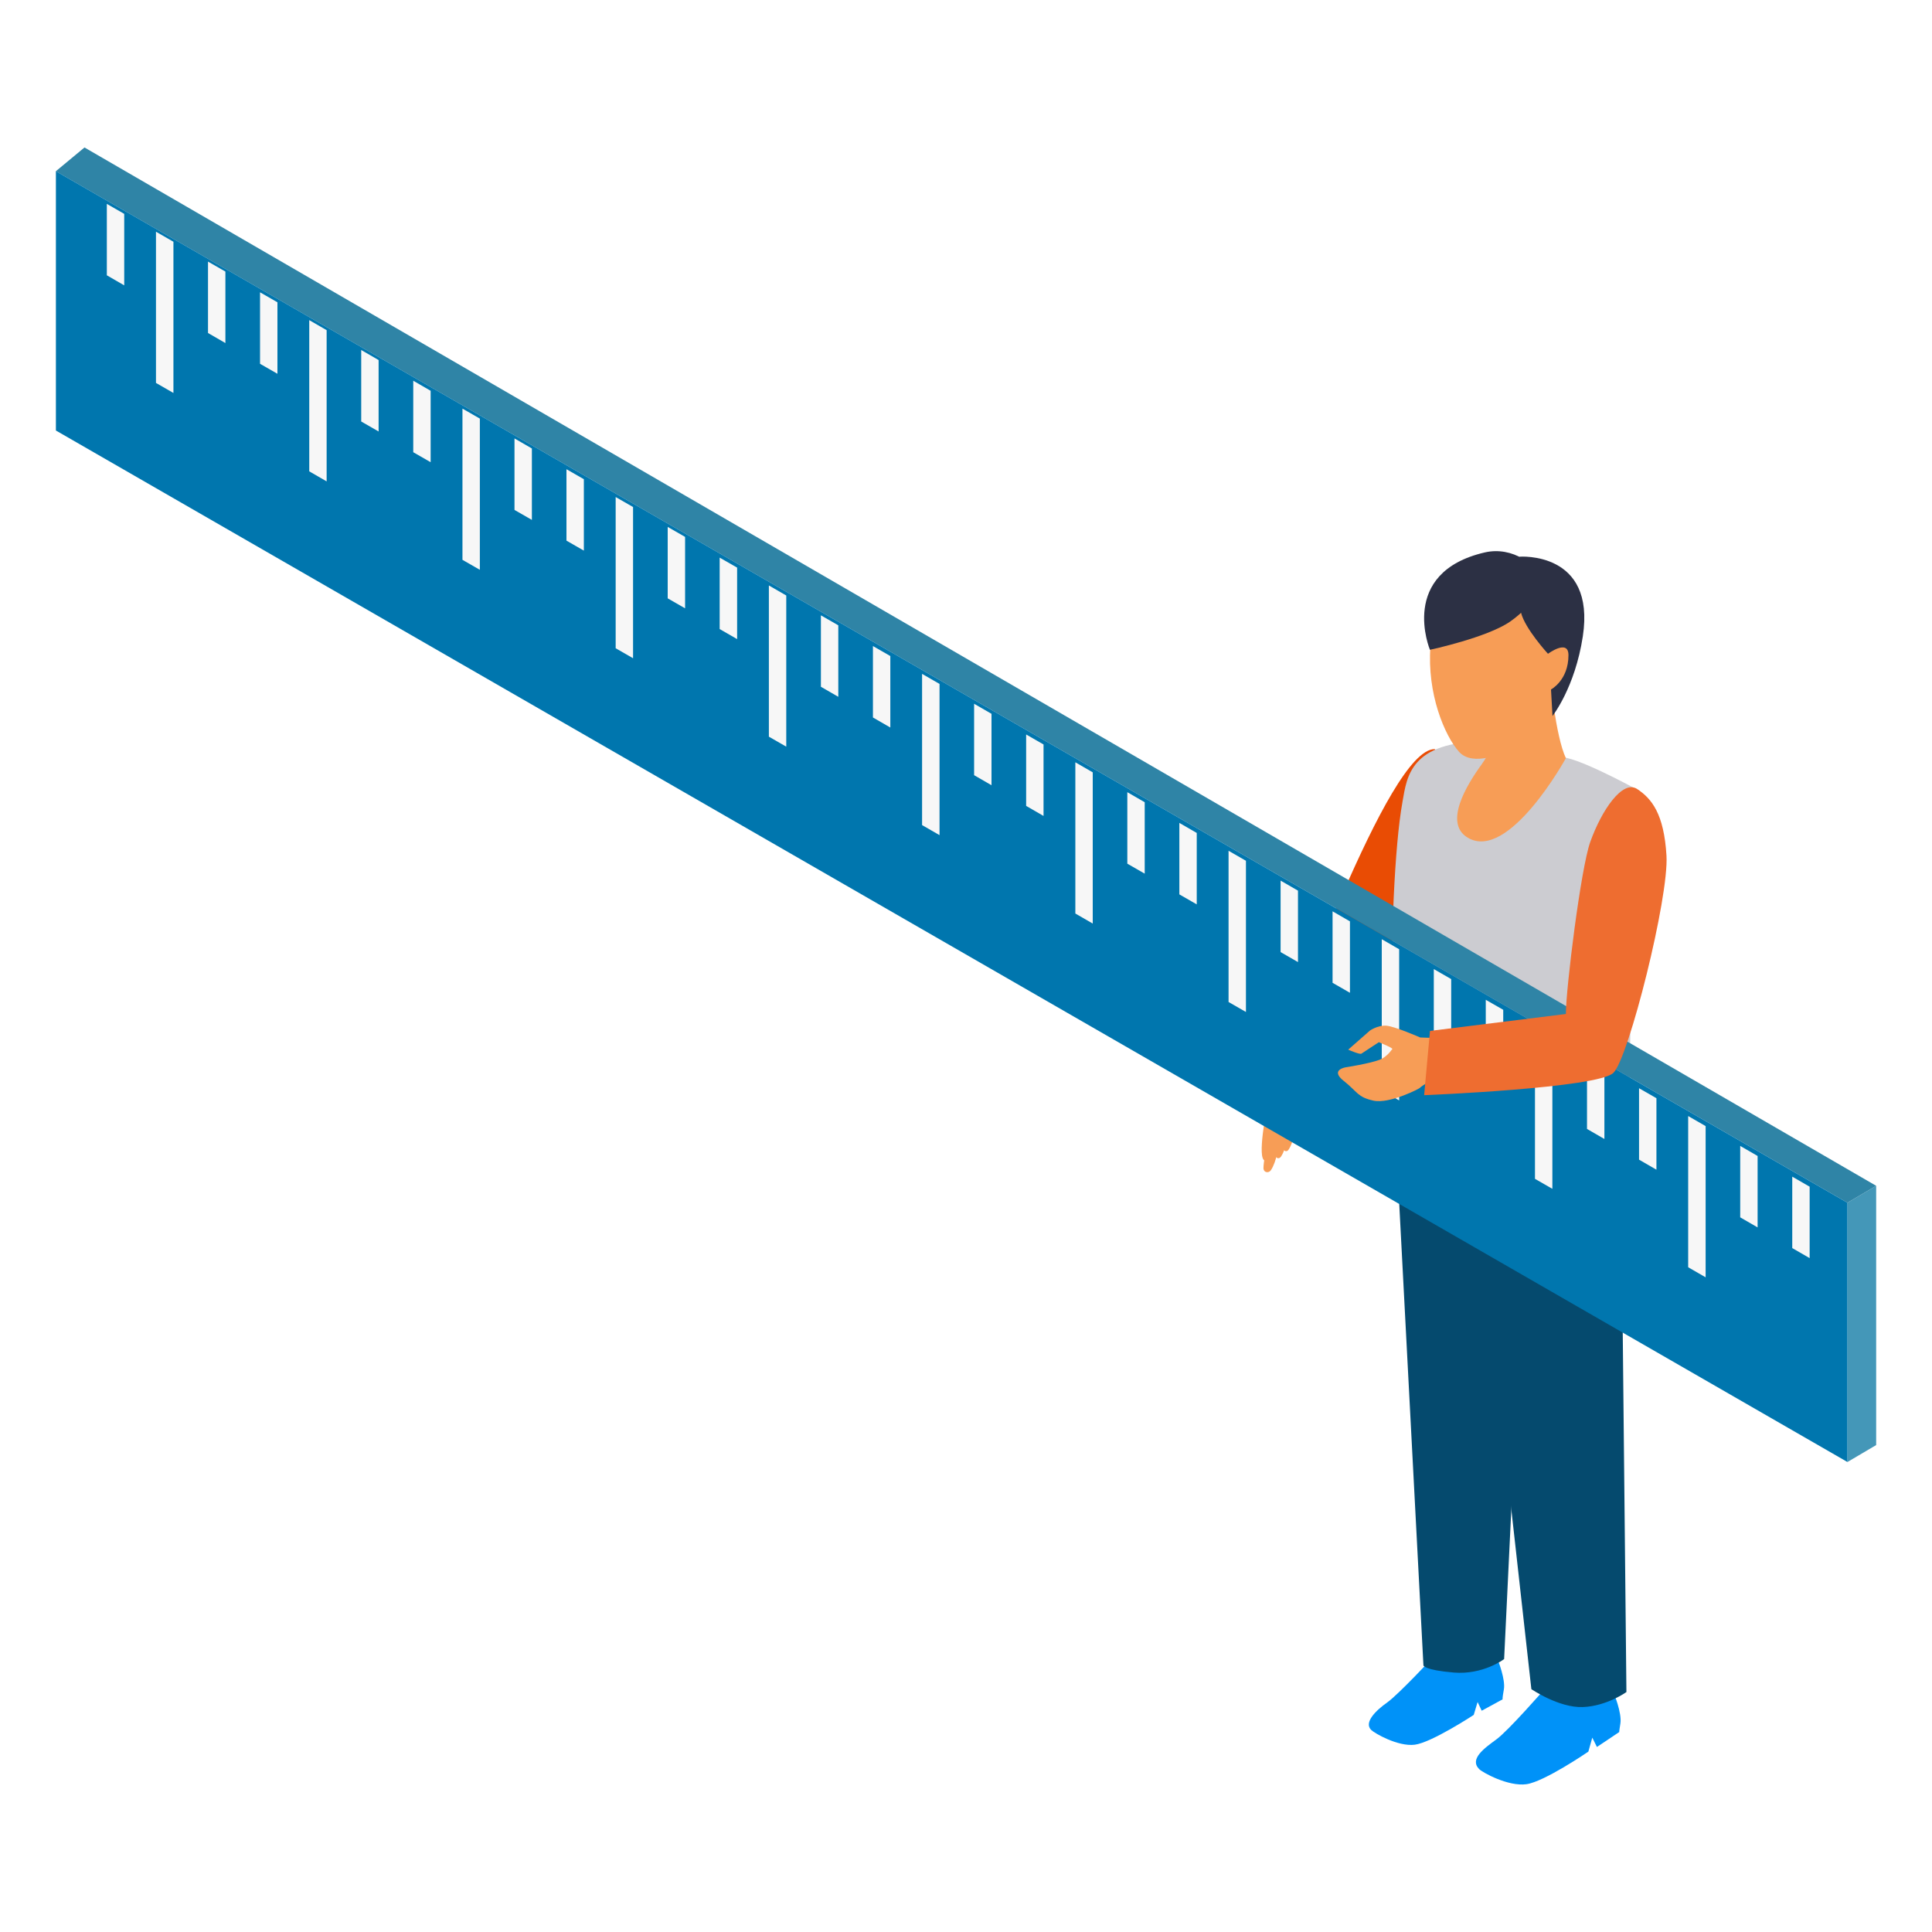 <?xml version="1.0" encoding="UTF-8"?><svg id="a" xmlns="http://www.w3.org/2000/svg" viewBox="0 0 300 300"><defs><style>.b{fill:#f7f7f7;}.b,.c,.d,.e{fill-rule:evenodd;}.f{fill:#ee6d30;}.c{fill:#4497b8;}.g{fill:#054a6e;}.h{fill:#0092f8;}.i{fill:#f79d56;}.d{fill:#0076ae;}.j{fill:#e94c04;}.k{fill:#ccccd1;}.l{fill:#2c3044;}.e{fill:#2f84a6;}</style></defs><g><g><path class="i" d="M199.65,170.06c.53,.19,1.87,.65,2.41,.6-.88,2.07-2.05,3.7-2.98,5.87-.66,1.54-.79,3.75-1.73,5.17-.34,.52-1.16,.4-1.16-.34,.02-1.44,1.25-9.18,3.45-11.3Z"/><path class="i" d="M201.21,167.95c.53,.19,1.87,.65,2.41,.61-.88,2.08-2.05,3.69-2.98,5.87-.65,1.54-.79,3.75-1.73,5.17-.34,.52-.94,.14-.84-.29,.33-1.4,.94-9.23,3.14-11.35Z"/><path class="i" d="M202.24,167.6c.5,.18,1.75,.61,2.26,.57-.83,1.95-1.92,3.46-2.79,5.5-.62,1.44-.74,3.52-1.62,4.85-.32,.49-.89,.13-.79-.27,.31-1.32,.89-8.65,2.95-10.65Z"/><path class="i" d="M198.92,176.07c-1.05-.27-.01-3.8-.17-4.22-.37-1.02-1.17,5.23-1.54,6.8-.1,.46-.24,1.71-.8,1.57-1.27-.29,.3-8.01,.33-8.49,.18-.92,.43-1.86,.66-2.8,.21-.79,.39-1.59,.56-2.37,.59,.86,2.24,1.92,3.4,2.33,.18,1.35,.38,3-1.31,5.28-.29,.39-.79,1.97-1.14,1.88Z"/></g><path class="j" d="M229.95,121.64c-.36,1.05-21.27,45.64-26.11,51.38-.18-.29-1.51-3.19-7.41-5.92,4.33-7.75,18.99-50.78,26.34-50.78,.18,0,4.92,4.98,7.18,5.33Z"/><path class="h" d="M250.56,262.84s1.32,3.14,1.05,4.8c-.27,1.67-.16,1.3-.16,1.3l-3.48,2.33-.72-1.45-.61,2.17s-6.81,4.67-9.62,5.06c-2.81,.39-6.78-1.8-7.33-2.34-1.57-1.57,.8-3.25,2.67-4.62,1.87-1.36,7.62-7.96,7.62-7.96l10.58,.7Z"/><path class="h" d="M232.62,257.86s1.17,2.93,.9,4.47c-.28,1.54-.19,1.54-.19,1.54l-3.25,1.77-.64-1.35-.6,2s-6.56,4.31-9.17,4.63c-2.61,.32-6.25-1.79-6.76-2.3-1.16-1.16,.73-3.02,2.49-4.26s7.42-7.33,7.42-7.33l9.8,.83Z"/><path class="g" d="M233.56,257.62s-3.25,2.48-7.84,2.09c-4.59-.39-4.69-1.1-4.69-1.1l-4.4-83.94,4.02-11.73,17.19,5.5-4.28,89.18Z"/><path class="g" d="M251.65,174.67l.9,88.07s-3.07,2.2-6.78,2.33c-3.71,.14-7.98-2.78-7.98-2.78,0,0-8.44-75.98-9.87-87.62h23.73Z"/><path class="k" d="M252.88,183.12l.73-60.83s-9.31-5.07-11.42-4.69c-2.11,.38-8.56-2.48-11.53-2.48-11.71,0-12.19,5.52-12.87,9.31-2.63,14.53-1.69,56.15-1.69,56.15,0,0,3.94,2.14,7.76,.28l2.06-12.65,3.25,14.87c11.1,5.05,23.72,.05,23.72,.05Z"/><path class="i" d="M230.13,118.61c-2.42,3.31-6,9.22-2.21,11.47,6.37,3.78,15.23-12.35,15.23-12.35-1.63-3.48-2.46-12.7-2.46-12.7l-10.09,5.47s2.84,3.58-.48,8.11Z"/><path class="i" d="M233.73,116.72s-4.98,2.49-7.19,0c-2.21-2.49-4.98-9-4.42-16.39,.55-7.39,1.06-10.62,3.87-12.09,4.23-2.21,14.96-.1,17.57,7.43,1.56,4.52-.99,11.31-.99,11.31l-8.84,9.74Z"/><path class="l" d="M235.95,86.44s11.85-.9,9.83,12.37c-1.21,7.96-4.71,12.37-4.71,12.37l-.23-4.12s2.71-1.41,2.71-5.33c0-2.57-3.18-.21-3.18-.21,0,0-3.55-3.87-4.18-6.36-.53-2.11-.24-8.71-.24-8.71Z"/><path class="l" d="M239.65,90.69c-.75-3-4.8-5.9-9.09-4.91-13.52,3.13-8.52,15.12-8.52,15.12,0,0,8.88-1.9,12.45-4.38,3.57-2.48,5.16-5.83,5.16-5.83Z"/></g><g><polygon class="c" points="286.87 186.76 286.87 227.02 291.33 224.39 291.33 184.13 286.87 186.76"/><polygon class="e" points="8.67 26.59 286.87 186.76 291.33 184.13 13.12 22.9 8.67 26.59"/><polygon class="d" points="286.87 186.76 286.87 227.02 8.68 66.85 8.68 26.59 286.87 186.76"/><polygon class="b" points="281 184.27 278.3 182.71 278.3 193.8 281 195.36 281 184.27"/><polygon class="b" points="272.92 179.5 270.22 177.94 270.22 189.03 272.92 190.59 272.92 179.5"/><polygon class="b" points="264.85 174.86 262.14 173.3 262.14 196.78 264.85 198.34 264.85 174.86"/><polygon class="b" points="257.21 170.53 254.51 168.98 254.51 180.07 257.21 181.63 257.21 170.53"/><polygon class="b" points="249.13 165.77 246.43 164.21 246.43 175.3 249.13 176.86 249.13 165.77"/><polygon class="b" points="241.05 161.13 238.35 159.57 238.35 183.05 241.05 184.6 241.05 161.13"/><polygon class="b" points="233.42 156.8 230.71 155.25 230.71 166.34 233.42 167.89 233.42 156.8"/><polygon class="b" points="225.34 152.03 222.64 150.48 222.64 161.57 225.34 163.13 225.34 152.03"/><polygon class="b" points="217.26 147.4 214.56 145.84 214.56 169.32 217.26 170.87 217.26 147.4"/><polygon class="b" points="209.62 143.07 206.92 141.51 206.92 152.61 209.62 154.16 209.62 143.07"/><polygon class="b" points="201.55 138.3 198.85 136.74 198.85 147.84 201.55 149.39 201.55 138.3"/><polygon class="b" points="193.47 133.66 190.77 132.11 190.77 155.59 193.47 157.14 193.47 133.66"/><polygon class="b" points="185.83 129.34 183.13 127.78 183.13 138.88 185.83 140.43 185.83 129.34"/><polygon class="b" points="177.75 124.57 175.05 123.01 175.05 134.11 177.75 135.66 177.75 124.57"/><polygon class="b" points="169.68 119.93 166.98 118.37 166.98 141.85 169.68 143.41 169.68 119.93"/><polygon class="b" points="162.04 115.6 159.34 114.05 159.34 125.14 162.04 126.7 162.04 115.6"/><polygon class="b" points="153.96 110.84 151.26 109.28 151.26 120.37 153.96 121.93 153.96 110.84"/><polygon class="b" points="145.89 106.2 143.18 104.64 143.18 128.12 145.89 129.68 145.89 106.2"/><polygon class="b" points="138.25 101.87 135.55 100.32 135.55 111.41 138.25 112.97 138.25 101.87"/><polygon class="b" points="130.17 97.1 127.47 95.55 127.47 106.64 130.17 108.2 130.17 97.1"/><polygon class="b" points="122.09 92.47 119.39 90.91 119.39 114.39 122.09 115.94 122.09 92.47"/><polygon class="b" points="114.46 88.14 111.75 86.59 111.75 97.68 114.46 99.24 114.46 88.14"/><polygon class="b" points="106.38 83.37 103.68 81.82 103.68 92.91 106.38 94.46 106.38 83.37"/><polygon class="b" points="98.3 78.73 95.6 77.18 95.6 100.66 98.3 102.21 98.3 78.73"/><polygon class="b" points="90.66 74.41 87.96 72.86 87.96 83.95 90.66 85.5 90.66 74.41"/><polygon class="b" points="82.59 69.64 79.89 68.08 79.89 79.18 82.59 80.73 82.59 69.64"/><polygon class="b" points="74.51 65 71.81 63.45 71.81 86.93 74.51 88.48 74.51 65"/><polygon class="b" points="66.87 60.68 64.17 59.12 64.17 70.22 66.87 71.77 66.87 60.68"/><polygon class="b" points="58.79 55.91 56.09 54.35 56.09 65.45 58.79 67 58.79 55.91"/><polygon class="b" points="50.72 51.27 48.02 49.71 48.02 73.19 50.72 74.75 50.72 51.27"/><polygon class="b" points="43.08 46.94 40.38 45.39 40.38 56.49 43.08 58.04 43.08 46.94"/><polygon class="b" points="35 42.17 32.3 40.62 32.3 51.71 35 53.27 35 42.17"/><polygon class="b" points="26.93 37.54 24.22 35.98 24.22 59.46 26.93 61.02 26.93 37.54"/><polygon class="b" points="19.29 33.21 16.59 31.66 16.59 42.75 19.29 44.31 19.29 33.21"/></g><path class="i" d="M208.67,167.85c2.18,1.75,2.12,2.51,4.61,3.06,2.51,.54,7.26-1.93,7.23-2.01-.02-.05,.68-.51,1.15-.81l.67-6.93-1.8-.06s-4.04-1.78-5.35-1.84c-1.31-.04-2.45,.76-2.45,.76l-3.38,2.97s1.8,.8,2.05,.62c.24-.17,2.71-1.78,2.71-1.78l1.24,.54c1.22,.54,.78,.6,.78,.6,0,0-.04,.05-.08,.11-.22,.3-.93,1.17-1.88,1.5-1.6,.59-5.2,1.15-5.2,1.15,0,0-2.51,.38-.31,2.12Z"/><path class="f" d="M243.15,157.44c0-3.92,2.32-22.6,3.78-26.69,1.79-5.01,5.04-9.72,7.29-8.23,2.25,1.49,4.16,3.83,4.55,10.34,.39,6.51-5.85,31.34-8.23,33.72-2.38,2.39-29.4,3.48-29.4,3.48l.91-9.98,21.11-2.63Z"/></svg>